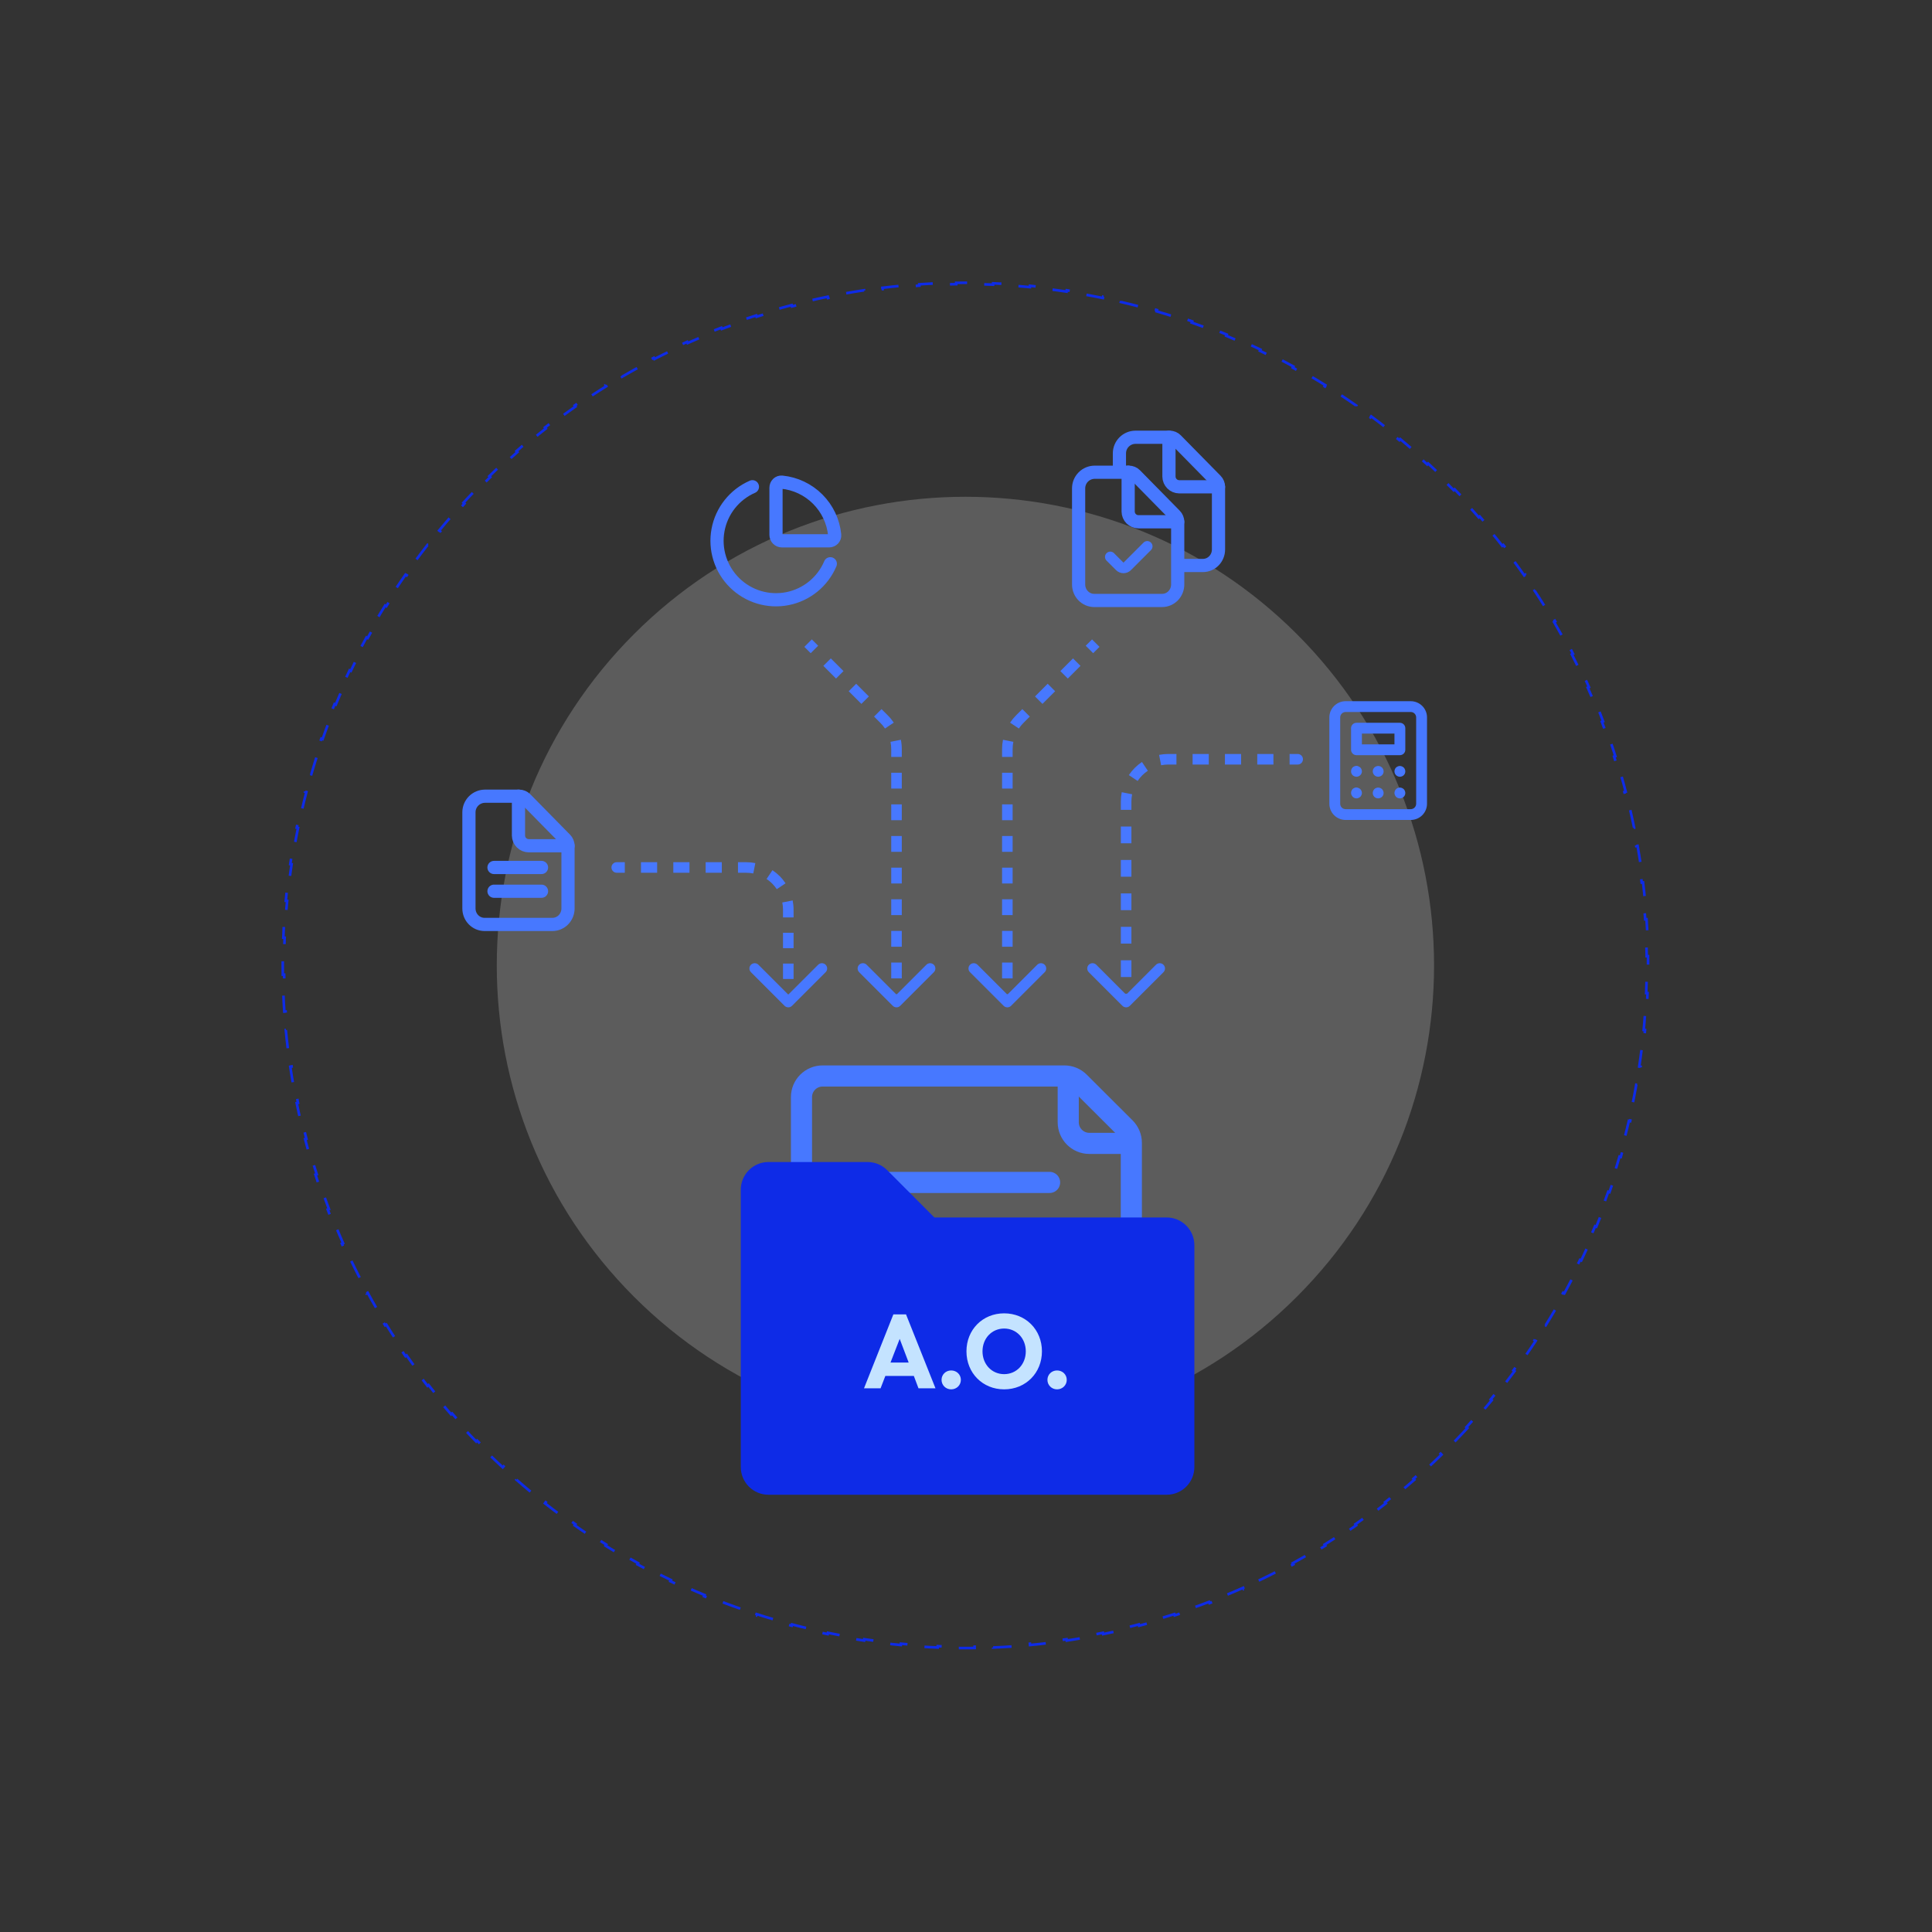 <?xml version="1.0" encoding="UTF-8"?> <svg xmlns="http://www.w3.org/2000/svg" width="732" height="732" viewBox="0 0 732 732" fill="none"><rect x="0" y="0" width="732" height="732" fill="#333333" stroke="none"/><path d="M491.335 491.334C421.992 560.677 309.566 560.677 240.224 491.334C170.882 421.992 170.882 309.566 240.224 240.224C309.566 170.882 421.992 170.882 491.335 240.224C560.677 309.566 560.677 421.992 491.335 491.334Z" fill="white" fill-opacity="0.2"></path><path d="M555.958 541.083C554.379 542.793 552.773 544.487 551.139 546.165L550.781 545.816C549.966 546.653 549.144 547.486 548.315 548.315C547.486 549.144 546.653 549.966 545.816 550.781L546.165 551.139C544.487 552.773 542.793 554.379 541.083 555.958L540.744 555.59C539.025 557.176 537.291 558.735 535.541 560.265L535.87 560.642C534.109 562.182 532.332 563.694 530.54 565.179L530.221 564.794C528.42 566.285 526.604 567.749 524.772 569.184L525.081 569.578C523.241 571.019 521.386 572.433 519.517 573.818L519.219 573.416C517.34 574.809 515.446 576.172 513.538 577.507L513.824 577.917C511.91 579.256 509.982 580.566 508.041 581.847L507.765 581.43C505.813 582.718 503.847 583.977 501.868 585.207L502.132 585.632C500.147 586.865 498.149 588.069 496.139 589.244L495.886 588.812C493.869 589.991 491.839 591.14 489.797 592.259L490.037 592.697C487.987 593.821 485.925 594.915 483.852 595.979L483.624 595.534C481.547 596.6 479.458 597.636 477.359 598.642L477.575 599.093C475.467 600.103 473.347 601.084 471.217 602.034L471.013 601.577C468.883 602.527 466.742 603.447 464.592 604.337L464.783 604.799C462.622 605.693 460.451 606.557 458.272 607.39L458.093 606.922C455.915 607.755 453.729 608.557 451.533 609.328L451.699 609.799C449.492 610.575 447.277 611.319 445.055 612.033L444.902 611.557C442.682 612.269 440.454 612.951 438.219 613.602L438.359 614.082C436.115 614.736 433.863 615.359 431.605 615.951L431.478 615.467C429.223 616.058 426.961 616.619 424.693 617.148L424.807 617.635C422.531 618.166 420.25 618.666 417.963 619.134L417.863 618.645C415.579 619.113 413.289 619.55 410.995 619.956L411.082 620.448C408.782 620.855 406.478 621.231 404.169 621.576L404.096 621.081C401.789 621.426 399.479 621.739 397.166 622.02L397.226 622.517C394.908 622.799 392.587 623.05 390.263 623.27L390.216 622.772C387.895 622.991 385.571 623.179 383.246 623.336L383.28 623.835C380.949 623.992 378.618 624.118 376.285 624.212L376.265 623.712C373.936 623.806 371.606 623.869 369.275 623.9L369.282 624.4C366.947 624.432 364.612 624.432 362.277 624.4L362.284 623.9C359.953 623.869 357.623 623.806 355.294 623.712L355.274 624.212C352.941 624.118 350.609 623.992 348.279 623.835L348.313 623.336C345.987 623.179 343.664 622.991 341.343 622.772L341.296 623.27C338.972 623.05 336.651 622.799 334.332 622.517L334.393 622.02C332.08 621.739 329.769 621.426 327.463 621.081L327.389 621.576C325.081 621.231 322.777 620.855 320.476 620.448L320.564 619.956C318.27 619.55 315.98 619.113 313.696 618.645L313.595 619.134C311.309 618.666 309.028 618.166 306.752 617.635L306.866 617.148C304.598 616.619 302.336 616.058 300.08 615.467L299.953 615.951C297.695 615.359 295.444 614.736 293.199 614.082L293.339 613.602C291.104 612.951 288.877 612.269 286.657 611.557L286.504 612.033C284.281 611.319 282.066 610.575 279.859 609.799L280.025 609.328C277.83 608.557 275.643 607.755 273.465 606.922L273.287 607.39C271.107 606.557 268.936 605.693 266.775 604.799L266.967 604.337C264.816 603.447 262.676 602.527 260.545 601.577L260.342 602.034C258.212 601.084 256.092 600.103 253.983 599.093L254.199 598.642C252.1 597.636 250.012 596.6 247.935 595.534L247.707 595.979C245.633 594.915 243.571 593.821 241.521 592.697L241.762 592.259C239.72 591.14 237.69 589.991 235.672 588.812L235.42 589.244C233.409 588.069 231.411 586.865 229.426 585.631L229.69 585.207C227.711 583.977 225.746 582.718 223.793 581.43L223.518 581.847C221.576 580.566 219.648 579.256 217.734 577.917L218.021 577.507C216.113 576.172 214.219 574.809 212.34 573.416L212.042 573.818C210.173 572.433 208.318 571.019 206.478 569.578L206.786 569.184C204.955 567.749 203.138 566.285 201.337 564.793L201.018 565.179C199.226 563.694 197.449 562.182 195.688 560.642L196.017 560.265C194.267 558.735 192.533 557.176 190.815 555.59L190.476 555.958C188.765 554.379 187.071 552.773 185.394 551.139L185.742 550.781C184.905 549.966 184.072 549.144 183.243 548.315C182.414 547.486 181.592 546.653 180.777 545.816L180.419 546.165C178.785 544.487 177.179 542.793 175.601 541.083L175.968 540.743C174.382 539.025 172.824 537.291 171.293 535.541L170.917 535.87C169.376 534.109 167.864 532.332 166.38 530.54L166.765 530.221C165.273 528.42 163.81 526.604 162.374 524.772L161.981 525.08C160.539 523.241 159.125 521.386 157.74 519.516L158.142 519.219C156.75 517.339 155.386 515.446 154.051 513.538L153.642 513.824C152.303 511.91 150.992 509.982 149.711 508.04L150.128 507.765C148.84 505.813 147.581 503.847 146.352 501.868L145.927 502.132C144.693 500.147 143.489 498.149 142.315 496.138L142.746 495.886C141.568 493.869 140.419 491.839 139.299 489.797L138.861 490.037C137.737 487.987 136.643 485.925 135.579 483.852L136.024 483.623C134.958 481.547 133.922 479.458 132.916 477.359L132.466 477.575C131.455 475.466 130.475 473.347 129.525 471.217L129.981 471.013C129.031 468.883 128.111 466.742 127.222 464.592L126.76 464.783C125.865 462.622 125.002 460.451 124.169 458.271L124.636 458.093C123.804 455.915 123.002 453.728 122.231 451.533L121.759 451.699C120.984 449.492 120.239 447.277 119.526 445.054L120.002 444.902C119.289 442.682 118.607 440.454 117.956 438.219L117.476 438.359C116.822 436.115 116.2 433.863 115.608 431.605L116.091 431.478C115.5 429.223 114.94 426.961 114.411 424.693L113.924 424.806C113.393 422.531 112.893 420.25 112.424 417.963L112.914 417.863C112.446 415.578 112.008 413.289 111.602 410.995L111.11 411.082C110.703 408.782 110.327 406.477 109.983 404.169L110.477 404.095C110.133 401.789 109.82 399.479 109.538 397.166L109.042 397.226C108.759 394.908 108.508 392.587 108.289 390.263L108.787 390.216C108.567 387.895 108.379 385.571 108.222 383.246L107.723 383.279C107.566 380.949 107.441 378.618 107.347 376.285L107.846 376.265C107.752 373.935 107.689 371.605 107.658 369.275L107.158 369.282C107.127 366.947 107.127 364.612 107.158 362.277L107.658 362.283C107.689 359.953 107.752 357.623 107.846 355.294L107.347 355.274C107.441 352.941 107.566 350.609 107.723 348.279L108.222 348.313C108.379 345.987 108.567 343.664 108.787 341.342L108.289 341.295C108.508 338.972 108.759 336.65 109.042 334.332L109.538 334.393C109.82 332.079 110.133 329.769 110.477 327.463L109.983 327.389C110.327 325.081 110.703 322.776 111.11 320.476L111.602 320.563C112.008 318.269 112.446 315.98 112.914 313.695L112.424 313.595C112.893 311.309 113.393 309.027 113.924 306.752L114.411 306.866C114.94 304.598 115.5 302.336 116.091 300.08L115.608 299.953C116.2 297.695 116.822 295.444 117.476 293.199L117.956 293.339C118.607 291.104 119.289 288.877 120.002 286.657L119.526 286.504C120.239 284.281 120.984 282.066 121.759 279.859L122.231 280.025C123.002 277.83 123.804 275.643 124.636 273.465L124.169 273.287C125.002 271.107 125.865 268.936 126.76 266.775L127.222 266.966C128.111 264.816 129.031 262.675 129.981 260.545L129.525 260.341C130.475 258.212 131.455 256.092 132.466 253.983L132.916 254.199C133.922 252.1 134.958 250.012 136.024 247.935L135.579 247.706C136.643 245.633 137.737 243.571 138.861 241.521L139.299 241.761C140.419 239.719 141.568 237.689 142.746 235.672L142.315 235.42C143.489 233.409 144.693 231.411 145.927 229.426L146.352 229.69C147.581 227.711 148.84 225.745 150.129 223.793L149.711 223.518C150.992 221.576 152.303 219.648 153.642 217.734L154.051 218.021C155.386 216.113 156.75 214.219 158.142 212.339L157.741 212.042C159.126 210.172 160.539 208.317 161.981 206.478L162.374 206.786C163.81 204.955 165.273 203.138 166.765 201.337L166.38 201.018C167.864 199.226 169.377 197.449 170.917 195.688L171.293 196.017C172.824 194.267 174.382 192.533 175.968 190.815L175.601 190.476C177.18 188.765 178.786 187.071 180.419 185.393L180.777 185.742C181.593 184.905 182.414 184.072 183.243 183.243C184.072 182.414 184.905 181.592 185.742 180.777L185.394 180.419C187.071 178.785 188.765 177.179 190.476 175.6L190.815 175.968C192.533 174.382 194.267 172.824 196.018 171.293L195.688 170.916C197.449 169.376 199.226 167.864 201.018 166.38L201.337 166.765C203.138 165.273 204.955 163.809 206.786 162.374L206.478 161.981C208.318 160.539 210.173 159.125 212.042 157.74L212.34 158.142C214.219 156.75 216.113 155.386 218.021 154.051L217.734 153.642C219.648 152.302 221.576 150.992 223.518 149.711L223.793 150.128C225.746 148.84 227.711 147.581 229.69 146.351L229.426 145.927C231.411 144.693 233.41 143.489 235.42 142.314L235.672 142.746C237.69 141.568 239.72 140.419 241.762 139.299L241.521 138.861C243.571 137.737 245.633 136.643 247.707 135.579L247.935 136.024C250.012 134.958 252.1 133.922 254.199 132.916L253.983 132.465C256.092 131.455 258.212 130.475 260.342 129.525L260.545 129.981C262.676 129.031 264.816 128.111 266.967 127.221L266.775 126.759C268.936 125.865 271.107 125.002 273.287 124.169L273.465 124.636C275.643 123.803 277.83 123.002 280.025 122.231L279.859 121.759C282.066 120.984 284.281 120.239 286.504 119.526L286.657 120.002C288.877 119.289 291.104 118.607 293.339 117.956L293.199 117.476C295.444 116.822 297.695 116.199 299.953 115.607L300.08 116.091C302.336 115.5 304.598 114.94 306.866 114.41L306.752 113.924C309.027 113.392 311.309 112.893 313.595 112.424L313.696 112.914C315.98 112.445 318.27 112.008 320.563 111.602L320.476 111.11C322.776 110.703 325.081 110.327 327.389 109.982L327.463 110.477C329.769 110.133 332.079 109.82 334.393 109.538L334.332 109.042C336.65 108.759 338.972 108.508 341.296 108.289L341.343 108.786C343.664 108.567 345.987 108.379 348.313 108.222L348.279 107.723C350.609 107.566 352.941 107.441 355.274 107.346L355.294 107.846C357.623 107.752 359.953 107.689 362.283 107.658L362.277 107.158C364.612 107.126 366.947 107.126 369.282 107.158L369.275 107.658C371.605 107.689 373.936 107.752 376.265 107.846L376.285 107.346C378.618 107.441 380.949 107.566 383.279 107.723L383.246 108.222C385.571 108.379 387.895 108.567 390.216 108.786L390.263 108.289C392.587 108.508 394.908 108.759 397.226 109.042L397.166 109.538C399.479 109.82 401.789 110.133 404.095 110.477L404.169 109.982C406.478 110.327 408.782 110.703 411.082 111.11L410.995 111.602C413.289 112.008 415.578 112.445 417.863 112.914L417.963 112.424C420.25 112.893 422.531 113.392 424.806 113.923L424.693 114.41C426.961 114.94 429.223 115.5 431.478 116.091L431.605 115.607C433.863 116.199 436.115 116.822 438.359 117.476L438.219 117.956C440.454 118.607 442.682 119.289 444.902 120.002L445.055 119.526C447.277 120.239 449.492 120.984 451.699 121.759L451.533 122.231C453.729 123.002 455.915 123.803 458.093 124.636L458.272 124.169C460.451 125.002 462.622 125.865 464.783 126.759L464.592 127.221C466.742 128.111 468.883 129.031 471.013 129.981L471.217 129.525C473.347 130.475 475.467 131.455 477.575 132.465L477.359 132.916C479.458 133.922 481.547 134.958 483.624 136.024L483.852 135.579C485.925 136.643 487.987 137.737 490.037 138.861L489.797 139.299C491.839 140.419 493.869 141.568 495.886 142.746L496.139 142.315C498.149 143.489 500.147 144.693 502.132 145.927L501.868 146.351C503.847 147.581 505.813 148.84 507.765 150.128L508.041 149.711C509.982 150.992 511.91 152.302 513.825 153.642L513.538 154.051C515.446 155.386 517.34 156.75 519.219 158.142L519.517 157.74C521.386 159.125 523.241 160.539 525.081 161.981L524.772 162.374C526.604 163.81 528.42 165.273 530.221 166.765L530.54 166.38C532.333 167.864 534.109 169.376 535.87 170.917L535.541 171.293C537.291 172.824 539.026 174.382 540.744 175.968L541.083 175.601C542.793 177.179 544.488 178.785 546.165 180.419L545.816 180.777C546.653 181.592 547.486 182.414 548.315 183.243C549.144 184.072 549.966 184.905 550.781 185.742L551.14 185.393C552.773 187.071 554.379 188.765 555.958 190.476L555.591 190.815C557.177 192.533 558.735 194.267 560.266 196.017L560.642 195.688C562.182 197.449 563.694 199.226 565.179 201.018L564.794 201.337C566.285 203.138 567.749 204.955 569.184 206.786L569.578 206.478C571.02 208.318 572.433 210.173 573.818 212.042L573.416 212.339C574.809 214.219 576.172 216.113 577.507 218.021L577.917 217.734C579.256 219.648 580.566 221.576 581.847 223.518L581.43 223.793C582.718 225.745 583.977 227.711 585.207 229.69L585.632 229.426C586.865 231.411 588.069 233.409 589.244 235.42L588.812 235.672C589.991 237.69 591.14 239.72 592.259 241.761L592.698 241.521C593.821 243.571 594.915 245.633 595.979 247.706L595.535 247.935C596.6 250.012 597.636 252.1 598.642 254.199L599.093 253.983C600.103 256.092 601.084 258.212 602.034 260.341L601.577 260.545C602.527 262.675 603.447 264.816 604.337 266.966L604.799 266.775C605.693 268.936 606.557 271.107 607.39 273.287L606.923 273.465C607.755 275.643 608.557 277.83 609.328 280.025L609.8 279.859C610.575 282.066 611.319 284.281 612.033 286.504L611.557 286.657C612.269 288.877 612.951 291.104 613.602 293.339L614.082 293.199C614.736 295.444 615.359 297.695 615.951 299.953L615.467 300.08C616.059 302.336 616.619 304.598 617.148 306.865L617.635 306.752C618.166 309.027 618.666 311.309 619.135 313.595L618.645 313.695C619.113 315.98 619.55 318.269 619.956 320.563L620.449 320.476C620.856 322.776 621.231 325.081 621.576 327.389L621.081 327.463C621.426 329.769 621.739 332.079 622.02 334.392L622.517 334.332C622.799 336.65 623.05 338.972 623.27 341.295L622.772 341.342C622.991 343.664 623.18 345.987 623.336 348.312L623.835 348.279C623.992 350.609 624.118 352.941 624.212 355.273L623.712 355.294C623.807 357.623 623.869 359.953 623.901 362.283L624.401 362.277C624.432 364.611 624.432 366.947 624.401 369.282L623.901 369.275C623.869 371.605 623.807 373.935 623.712 376.264L624.212 376.285C624.118 378.617 623.992 380.949 623.835 383.279L623.336 383.246C623.18 385.571 622.991 387.895 622.772 390.216L623.27 390.263C623.05 392.587 622.799 394.908 622.517 397.226L622.02 397.166C621.739 399.479 621.426 401.789 621.081 404.095L621.576 404.169C621.231 406.477 620.856 408.782 620.449 411.082L619.956 410.995C619.55 413.289 619.113 415.578 618.645 417.863L619.135 417.963C618.666 420.25 618.166 422.531 617.635 424.806L617.148 424.693C616.619 426.961 616.059 429.223 615.467 431.478L615.951 431.605C615.359 433.863 614.736 436.115 614.082 438.359L613.602 438.219C612.951 440.454 612.269 442.682 611.557 444.902L612.033 445.054C611.319 447.277 610.575 449.492 609.8 451.699L609.328 451.533C608.557 453.728 607.755 455.915 606.923 458.093L607.39 458.271C606.557 460.451 605.693 462.622 604.799 464.783L604.337 464.592C603.447 466.742 602.527 468.883 601.577 471.013L602.034 471.217C601.084 473.347 600.103 475.466 599.093 477.575L598.642 477.359C597.636 479.458 596.6 481.547 595.535 483.623L595.979 483.852C594.915 485.925 593.821 487.987 592.698 490.037L592.259 489.797C591.14 491.839 589.991 493.869 588.812 495.886L589.244 496.138C588.069 498.149 586.865 500.147 585.632 502.132L585.207 501.868C583.977 503.847 582.718 505.813 581.43 507.765L581.847 508.04C580.566 509.982 579.256 511.91 577.917 513.824L577.507 513.538C576.172 515.446 574.809 517.34 573.416 519.219L573.818 519.516C572.433 521.386 571.02 523.241 569.578 525.081L569.184 524.772C567.749 526.604 566.285 528.42 564.794 530.221L565.179 530.54C563.694 532.332 562.182 534.109 560.642 535.87L560.265 535.541C558.735 537.291 557.176 539.025 555.59 540.744L555.958 541.083Z" stroke="#0E2BE7" stroke-dasharray="7 7"></path><path d="M233.669 326.669C232.564 326.669 231.669 327.564 231.669 328.669C231.669 329.773 232.564 330.669 233.669 330.669V326.669ZM297.255 381.083C298.036 381.864 299.302 381.864 300.083 381.083L312.811 368.355C313.592 367.574 313.592 366.308 312.811 365.527C312.03 364.746 310.764 364.746 309.983 365.527L298.669 376.84L287.355 365.527C286.574 364.746 285.308 364.746 284.527 365.527C283.746 366.308 283.746 367.574 284.527 368.355L297.255 381.083ZM233.669 330.669H236.731V326.669H233.669V330.669ZM242.856 330.669H248.981V326.669H242.856V330.669ZM255.106 330.669H261.231V326.669H255.106V330.669ZM267.356 330.669H273.481V326.669H267.356V330.669ZM279.606 330.669H282.669V326.669H279.606V330.669ZM282.669 330.669C283.607 330.669 284.521 330.761 285.403 330.935L286.18 327.011C285.043 326.786 283.869 326.669 282.669 326.669V330.669ZM290.446 333.026C291.974 334.048 293.289 335.364 294.312 336.892L297.636 334.666C296.322 332.704 294.633 331.015 292.671 329.702L290.446 333.026ZM296.402 341.934C296.577 342.817 296.669 343.731 296.669 344.669H300.669C300.669 343.469 300.551 342.295 300.326 341.158L296.402 341.934ZM296.669 344.669V347.585H300.669V344.669H296.669ZM296.669 353.419V359.252H300.669V353.419H296.669ZM296.669 365.085V370.919H300.669V365.085H296.669ZM296.669 376.752V379.669H300.669V376.752H296.669Z" fill="#4778FF"></path><path d="M491.669 285.669C492.774 285.669 493.669 286.564 493.669 287.669C493.669 288.773 492.774 289.669 491.669 289.669V285.669ZM428.083 381.083C427.302 381.864 426.036 381.864 425.255 381.083L412.527 368.355C411.746 367.574 411.746 366.308 412.527 365.527C413.308 364.746 414.574 364.746 415.355 365.527L426.669 376.84L437.983 365.527C438.764 364.746 440.03 364.746 440.811 365.527C441.592 366.308 441.592 367.574 440.811 368.355L428.083 381.083ZM491.669 289.669H488.606V285.669H491.669V289.669ZM482.481 289.669H476.356V285.669H482.481V289.669ZM470.231 289.669H464.106V285.669H470.231V289.669ZM457.981 289.669H451.856V285.669H457.981V289.669ZM445.731 289.669H442.669V285.669H445.731V289.669ZM442.669 289.669C441.731 289.669 440.817 289.761 439.934 289.935L439.158 286.011C440.295 285.786 441.469 285.669 442.669 285.669V289.669ZM434.892 292.026C433.364 293.048 432.049 294.364 431.026 295.892L427.702 293.666C429.016 291.704 430.704 290.015 432.666 288.702L434.892 292.026ZM428.935 300.934C428.761 301.817 428.669 302.731 428.669 303.669H424.669C424.669 302.469 424.787 301.295 425.012 300.158L428.935 300.934ZM428.669 303.669V306.835H424.669V303.669H428.669ZM428.669 313.169V319.502H424.669V313.169H428.669ZM428.669 325.835V332.169H424.669V325.835H428.669ZM428.669 338.502V344.835H424.669V338.502H428.669ZM428.669 351.169V357.502H424.669V351.169H428.669ZM428.669 363.835V370.169H424.669V363.835H428.669ZM428.669 376.502V379.669H424.669V376.502H428.669Z" fill="#4778FF"></path><path d="M303.669 441.289V415.669C303.669 411.251 307.251 407.669 311.669 407.669H403.279C405.398 407.669 407.43 408.509 408.93 410.006L426.293 427.331C427.797 428.832 428.642 430.869 428.642 432.994V466.352" stroke="#4778FF" stroke-width="8" stroke-linecap="round"></path><path d="M404.734 410.386V425.207C404.734 429.625 408.316 433.207 412.734 433.207H428.099" stroke="#4778FF" stroke-width="8" stroke-linecap="round"></path><path d="M335.669 448H397.669" stroke="#4778FF" stroke-width="8" stroke-linecap="round"></path><path d="M328.716 440.271H291.148C288.369 440.271 285.703 441.377 283.738 443.347C281.773 445.317 280.669 447.989 280.669 450.775V555.825C280.669 558.611 281.773 561.283 283.738 563.253C285.703 565.223 288.369 566.33 291.148 566.33L442.047 566.33C444.826 566.33 447.492 565.223 449.457 563.253C451.422 561.283 452.526 558.611 452.526 555.825V471.785C452.526 468.999 451.422 466.327 449.457 464.357C447.492 462.387 444.826 461.28 442.047 461.28L354.023 461.28L336.156 443.369C335.181 442.386 334.022 441.606 332.745 441.075C331.468 440.543 330.098 440.269 328.716 440.271Z" fill="#0E2BE7"></path><path d="M347.998 526L346.238 521.32H335.438L333.638 526H327.358L338.478 498H343.278L354.438 526H347.998ZM337.398 516.24H344.278L340.878 507.28L337.398 516.24ZM360.376 526.4C358.336 526.4 356.736 524.8 356.736 522.8C356.736 520.8 358.336 519.24 360.376 519.24C362.456 519.24 364.056 520.8 364.056 522.8C364.056 524.8 362.456 526.4 360.376 526.4ZM380.453 497.6C388.613 497.6 394.773 503.8 394.773 512C394.773 520.2 388.613 526.4 380.453 526.4C372.293 526.4 366.173 520.2 366.173 512C366.173 503.8 372.293 497.6 380.453 497.6ZM380.453 503.36C375.773 503.36 372.253 507.08 372.253 512C372.253 516.92 375.773 520.64 380.453 520.64C385.133 520.64 388.653 516.92 388.653 512C388.653 507.08 385.133 503.36 380.453 503.36ZM400.493 526.4C398.453 526.4 396.853 524.8 396.853 522.8C396.853 520.8 398.453 519.24 400.493 519.24C402.573 519.24 404.173 520.8 404.173 522.8C404.173 524.8 402.573 526.4 400.493 526.4Z" fill="#C4E3FF"></path><path d="M338.255 381.083C339.036 381.864 340.302 381.864 341.083 381.083L353.811 368.355C354.592 367.574 354.592 366.308 353.811 365.527C353.03 364.746 351.764 364.746 350.983 365.527L339.669 376.84L328.355 365.527C327.574 364.746 326.308 364.746 325.527 365.527C324.746 366.308 324.746 367.574 325.527 368.355L338.255 381.083ZM339.669 283.796L341.669 283.796L339.669 283.796ZM334.983 272.483L333.568 273.897L334.983 272.483ZM304.755 245.083L307.156 247.484L309.984 244.656L307.583 242.255L304.755 245.083ZM311.958 252.286L316.76 257.089L319.589 254.26L314.787 249.458L311.958 252.286ZM321.563 261.891L326.365 266.693L329.193 263.865L324.391 259.063L321.563 261.891ZM331.167 271.496L333.568 273.897L336.397 271.068L333.996 268.667L331.167 271.496ZM333.568 273.897C334.222 274.55 334.804 275.261 335.31 276.018L338.635 273.796C337.985 272.823 337.237 271.908 336.397 271.068L333.568 273.897ZM337.4 281.065C337.578 281.958 337.669 282.872 337.669 283.796L341.669 283.796C341.669 282.609 341.552 281.433 341.323 280.285L337.4 281.065ZM337.669 283.796L337.669 286.792L341.669 286.792L341.669 283.796L337.669 283.796ZM337.669 292.784L337.669 298.776L341.669 298.776L341.669 292.784L337.669 292.784ZM337.669 304.768L337.669 310.76L341.669 310.76L341.669 304.768L337.669 304.768ZM337.669 316.752L337.669 322.744L341.669 322.744L341.669 316.752L337.669 316.752ZM337.669 328.737L337.669 334.729L341.669 334.729L341.669 328.737L337.669 328.737ZM337.669 340.721L337.669 346.713L341.669 346.713L341.669 340.721L337.669 340.721ZM337.669 352.705L337.669 358.697L341.669 358.697L341.669 352.705L337.669 352.705ZM337.669 364.689L337.669 370.681L341.669 370.681L341.669 364.689L337.669 364.689ZM337.669 376.673L337.669 379.669L341.669 379.669L341.669 376.673L337.669 376.673Z" fill="#4778FF"></path><path d="M383.083 381.083C382.302 381.864 381.036 381.864 380.255 381.083L367.527 368.355C366.746 367.574 366.746 366.308 367.527 365.527C368.308 364.746 369.574 364.746 370.355 365.527L381.669 376.84L392.983 365.527C393.764 364.746 395.03 364.746 395.811 365.527C396.592 366.308 396.592 367.574 395.811 368.355L383.083 381.083ZM381.669 283.796L379.669 283.796L381.669 283.796ZM386.355 272.483L387.769 273.897L386.355 272.483ZM416.583 245.083L414.182 247.484L411.354 244.656L413.755 242.255L416.583 245.083ZM409.38 252.286L404.577 257.089L401.749 254.26L406.551 249.458L409.38 252.286ZM399.775 261.891L394.973 266.693L392.144 263.865L396.947 259.063L399.775 261.891ZM390.171 271.496L387.769 273.897L384.941 271.068L387.342 268.667L390.171 271.496ZM387.769 273.897C387.116 274.55 386.534 275.261 386.028 276.018L382.702 273.796C383.353 272.823 384.101 271.908 384.941 271.068L387.769 273.897ZM383.938 281.065C383.76 281.958 383.669 282.872 383.669 283.796L379.669 283.796C379.669 282.609 379.786 281.433 380.015 280.285L383.938 281.065ZM383.669 283.796L383.669 286.792L379.669 286.792L379.669 283.796L383.669 283.796ZM383.669 292.784L383.669 298.776L379.669 298.776L379.669 292.784L383.669 292.784ZM383.669 304.768L383.669 310.76L379.669 310.76L379.669 304.768L383.669 304.768ZM383.669 316.752L383.669 322.744L379.669 322.744L379.669 316.752L383.669 316.752ZM383.669 328.737L383.669 334.729L379.669 334.729L379.669 328.737L383.669 328.737ZM383.669 340.721L383.669 346.713L379.669 346.713L379.669 340.721L383.669 340.721ZM383.669 352.705L383.669 358.697L379.669 358.697L379.669 352.705L383.669 352.705ZM383.669 364.689L383.669 370.681L379.669 370.681L379.669 364.689L383.669 364.689ZM383.669 376.673L383.669 379.669L379.669 379.669L379.669 376.673L383.669 376.673Z" fill="#4778FF"></path><path d="M446.211 197.708V221.429C446.211 224.783 443.581 227.502 440.283 227.502H414.604C411.298 227.502 408.669 224.783 408.669 221.429V184.992C408.678 183.384 409.321 181.845 410.458 180.708C411.595 179.571 413.134 178.928 414.742 178.919H427.732C428.182 178.92 428.627 179.01 429.041 179.184C429.456 179.358 429.832 179.614 430.146 179.935L445.211 195.255C445.852 195.91 446.211 196.791 446.211 197.708Z" stroke="#4778FF" stroke-width="5" stroke-linejoin="round"></path><path d="M427.439 178.919V193.825C427.452 194.846 427.863 195.822 428.585 196.544C429.307 197.266 430.283 197.677 431.304 197.69H446.21" stroke="#4778FF" stroke-width="5" stroke-linecap="round" stroke-linejoin="round"></path><path d="M424.127 178.919V171.742C424.136 170.134 424.779 168.595 425.916 167.458C427.053 166.321 428.592 165.678 430.2 165.669H443.174C443.626 165.669 444.073 165.76 444.491 165.934C444.908 166.108 445.286 166.363 445.604 166.685L460.669 182.005C461.31 182.653 461.669 183.528 461.669 184.44V208.179C461.669 211.533 459.039 214.252 455.741 214.252H447.314" stroke="#4778FF" stroke-width="5" stroke-linejoin="round"></path><path d="M442.898 165.669V180.575C442.911 181.596 443.322 182.572 444.044 183.294C444.766 184.016 445.742 184.427 446.763 184.44H461.669" stroke="#4778FF" stroke-width="5" stroke-linecap="round" stroke-linejoin="round"></path><path d="M420.669 211.002L424.255 214.588C425.036 215.369 426.302 215.369 427.083 214.588L434.669 207.002" stroke="#4778FF" stroke-width="4" stroke-linecap="round"></path><path d="M215.211 320.458V344.179C215.211 347.533 212.581 350.252 209.283 350.252H183.604C180.298 350.252 177.669 347.533 177.669 344.179V307.742C177.678 306.134 178.321 304.595 179.458 303.458C180.595 302.321 182.134 301.678 183.742 301.669H196.732C197.182 301.67 197.627 301.76 198.041 301.934C198.456 302.108 198.832 302.364 199.146 302.685L214.211 318.005C214.852 318.66 215.211 319.541 215.211 320.458Z" stroke="#4778FF" stroke-width="5" stroke-linejoin="round"></path><path d="M196.439 301.669V316.575C196.452 317.596 196.863 318.572 197.585 319.294C198.307 320.016 199.283 320.427 200.304 320.44H215.21" stroke="#4778FF" stroke-width="5" stroke-linecap="round" stroke-linejoin="round"></path><path d="M187.169 328.669H205.169" stroke="#4778FF" stroke-width="5" stroke-linecap="round"></path><path d="M187.169 337.669H205.169" stroke="#4778FF" stroke-width="5" stroke-linecap="round"></path><path d="M314.122 204.909C315.356 204.909 316.368 203.905 316.245 202.679C315.73 197.549 313.457 192.755 309.811 189.11C306.165 185.465 301.37 183.193 296.241 182.679C295.012 182.556 294.011 183.568 294.011 184.802V202.676C294.011 203.269 294.246 203.837 294.665 204.256C295.084 204.675 295.653 204.911 296.245 204.911L314.122 204.909Z" stroke="#4778FF" stroke-width="5" stroke-linecap="round" stroke-linejoin="round"></path><path d="M314.592 213.6C313.17 216.962 310.947 219.924 308.116 222.228C305.286 224.532 301.934 226.107 298.354 226.816C294.773 227.525 291.074 227.346 287.579 226.295C284.084 225.245 280.899 223.353 278.304 220.787C275.708 218.221 273.781 215.059 272.69 211.576C271.599 208.093 271.378 204.396 272.047 200.808C272.715 197.22 274.252 193.85 276.523 190.993C278.794 188.136 281.731 185.879 285.076 184.42" stroke="#4778FF" stroke-width="5" stroke-linecap="round" stroke-linejoin="round"></path><path d="M523.628 298.989C523.527 298.897 523.417 298.814 523.3 298.744C523.194 298.664 523.076 298.602 522.95 298.56C522.828 298.497 522.696 298.456 522.559 298.437C522.166 298.354 521.756 298.397 521.388 298.56C521.133 298.652 520.901 298.798 520.709 298.989C520.517 299.18 520.37 299.41 520.278 299.664C520.163 299.907 520.106 300.173 520.113 300.442C520.11 300.707 520.159 300.972 520.257 301.219C520.377 301.463 520.529 301.69 520.71 301.894C520.902 302.083 521.129 302.233 521.38 302.335C521.63 302.437 521.898 302.489 522.169 302.487C522.439 302.494 522.706 302.438 522.95 302.323C523.198 302.218 523.427 302.073 523.628 301.894C523.819 301.703 523.97 301.476 524.072 301.227C524.174 300.978 524.226 300.711 524.225 300.442C524.221 300.174 524.165 299.91 524.06 299.664C523.962 299.413 523.816 299.184 523.628 298.989ZM515.077 290.562C514.972 290.482 514.854 290.42 514.728 290.378C514.608 290.301 514.476 290.246 514.337 290.214C514.074 290.153 513.799 290.153 513.536 290.214L513.166 290.337L512.796 290.521L512.487 290.767C512.102 291.169 511.888 291.704 511.891 292.26C511.89 292.529 511.941 292.796 512.044 293.045C512.146 293.294 512.297 293.521 512.487 293.712C512.688 293.891 512.917 294.036 513.166 294.142C513.477 294.269 513.815 294.318 514.15 294.285C514.485 294.252 514.807 294.137 515.087 293.951C515.367 293.766 515.597 293.514 515.757 293.219C515.916 292.924 516.001 292.595 516.002 292.26C515.995 291.718 515.782 291.199 515.406 290.807L515.077 290.562ZM515.406 298.989C515.211 298.803 514.98 298.657 514.728 298.56C514.356 298.388 513.941 298.331 513.536 298.396L513.166 298.519C513.035 298.564 512.911 298.626 512.796 298.703C512.689 298.78 512.586 298.862 512.487 298.948C512.3 299.143 512.153 299.372 512.056 299.623C511.947 299.868 511.891 300.133 511.891 300.401C511.891 300.668 511.947 300.933 512.056 301.178C512.161 301.425 512.307 301.653 512.487 301.853C512.676 302.05 512.902 302.207 513.153 302.316C513.403 302.425 513.673 302.483 513.947 302.487C514.216 302.494 514.484 302.438 514.728 302.323C514.976 302.218 515.205 302.073 515.406 301.894C515.586 301.694 515.732 301.466 515.838 301.219C515.947 300.974 516.003 300.709 516.003 300.442C516.003 300.174 515.947 299.909 515.838 299.664C515.74 299.413 515.593 299.184 515.406 298.989ZM521.388 290.378C521.136 290.475 520.905 290.621 520.71 290.807C520.334 291.199 520.121 291.718 520.113 292.26C520.115 292.595 520.199 292.924 520.359 293.219C520.519 293.514 520.749 293.766 521.029 293.951C521.309 294.137 521.631 294.252 521.966 294.285C522.301 294.318 522.639 294.269 522.95 294.142C523.198 294.036 523.427 293.891 523.628 293.712C523.819 293.521 523.97 293.294 524.072 293.045C524.174 292.796 524.226 292.529 524.225 292.26C524.217 291.718 524.004 291.199 523.628 290.807C523.339 290.524 522.972 290.331 522.574 290.255C522.175 290.178 521.762 290.221 521.388 290.378ZM531.851 298.989C531.65 298.81 531.42 298.665 531.172 298.56C530.798 298.403 530.385 298.36 529.987 298.437C529.588 298.513 529.221 298.705 528.932 298.989C528.745 299.184 528.598 299.413 528.5 299.664C528.391 299.909 528.335 300.174 528.335 300.442C528.335 300.709 528.391 300.974 528.5 301.219C528.606 301.466 528.752 301.694 528.932 301.894C529.124 302.083 529.352 302.233 529.602 302.335C529.852 302.437 530.121 302.489 530.391 302.487C530.661 302.494 530.928 302.438 531.172 302.323C531.42 302.218 531.65 302.073 531.851 301.894C532.136 301.606 532.329 301.241 532.406 300.844C532.483 300.447 532.44 300.037 532.282 299.664C532.184 299.413 532.038 299.184 531.851 298.989ZM530.391 273.851H513.947C513.402 273.851 512.879 274.066 512.493 274.45C512.108 274.833 511.891 275.354 511.891 275.896V284.078C511.891 284.62 512.108 285.141 512.493 285.524C512.879 285.908 513.402 286.123 513.947 286.123H530.391C530.936 286.123 531.459 285.908 531.845 285.524C532.23 285.141 532.447 284.62 532.447 284.078V275.896C532.447 275.354 532.23 274.833 531.845 274.45C531.459 274.066 530.936 273.851 530.391 273.851ZM528.336 282.032H516.002V277.942H528.336V282.032ZM534.502 265.669H509.836C508.2 265.669 506.632 266.315 505.475 267.466C504.319 268.617 503.669 270.178 503.669 271.805V304.532C503.669 306.16 504.319 307.721 505.475 308.872C506.632 310.022 508.2 310.669 509.836 310.669H534.502C536.138 310.669 537.706 310.022 538.863 308.872C540.019 307.721 540.669 306.16 540.669 304.532V271.805C540.669 270.178 540.019 268.617 538.863 267.466C537.706 266.315 536.138 265.669 534.502 265.669ZM536.558 304.532C536.558 305.075 536.341 305.595 535.956 305.979C535.57 306.362 535.047 306.578 534.502 306.578H509.836C509.29 306.578 508.768 306.362 508.382 305.979C507.997 305.595 507.78 305.075 507.78 304.532V271.805C507.78 271.263 507.997 270.742 508.382 270.359C508.768 269.975 509.29 269.76 509.836 269.76H534.502C535.047 269.76 535.57 269.975 535.956 270.359C536.341 270.742 536.558 271.263 536.558 271.805V304.532ZM531.522 290.562C531.416 290.482 531.298 290.42 531.172 290.378C531.05 290.316 530.918 290.274 530.782 290.255C530.518 290.194 530.244 290.194 529.98 290.255L529.61 290.378L529.24 290.562L528.932 290.807C528.556 291.199 528.343 291.718 528.336 292.26C528.337 292.595 528.422 292.924 528.581 293.219C528.741 293.514 528.971 293.766 529.251 293.951C529.531 294.137 529.853 294.252 530.188 294.285C530.523 294.318 530.861 294.269 531.172 294.142C531.42 294.036 531.65 293.891 531.851 293.712C532.041 293.521 532.192 293.294 532.294 293.045C532.396 292.796 532.448 292.529 532.447 292.26C532.439 291.718 532.226 291.199 531.851 290.807L531.522 290.562Z" fill="#4778FF"></path></svg> 